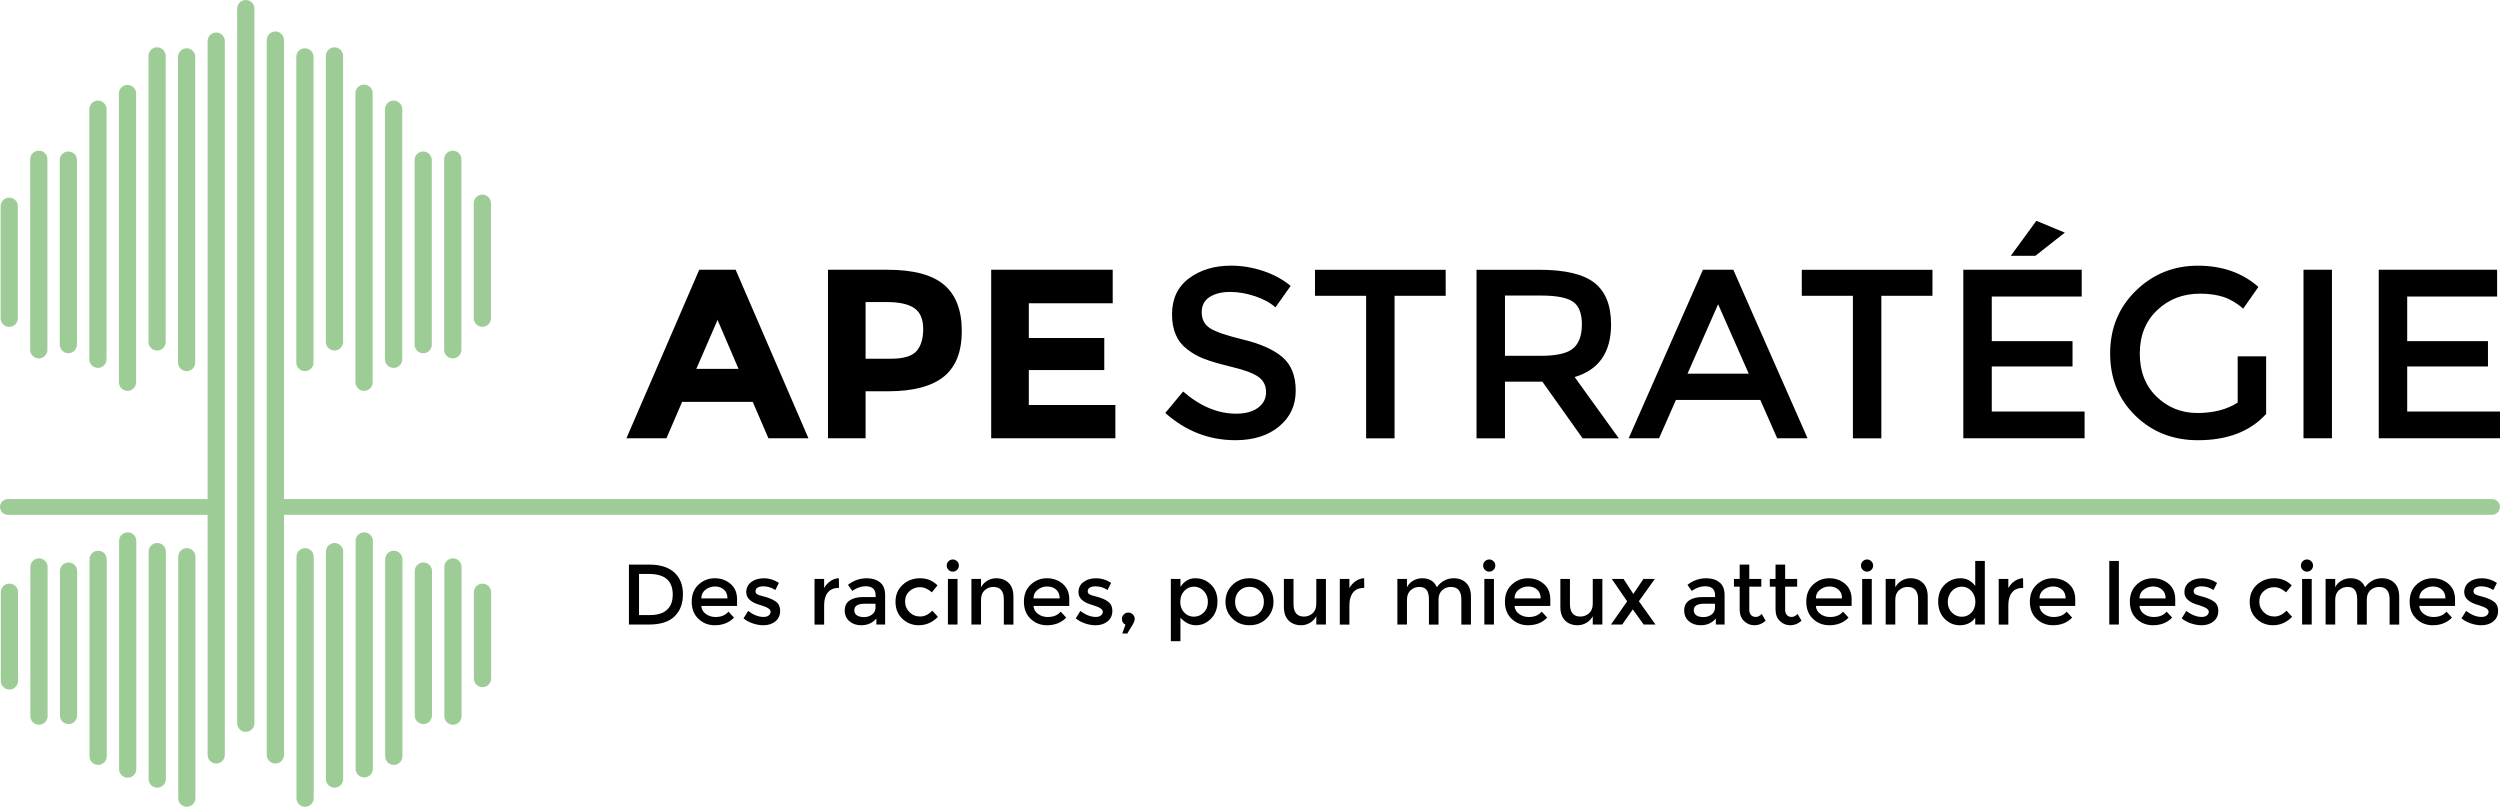 <?xml version="1.0" encoding="utf-8"?>
<!-- Generator: Adobe Illustrator 12.0.0, SVG Export Plug-In . SVG Version: 6.00 Build 51448)  -->
<!DOCTYPE svg PUBLIC "-//W3C//DTD SVG 1.0//EN" "http://www.w3.org/TR/2001/REC-SVG-20010904/DTD/svg10.dtd">
<svg  version="1.0" id="Calque_1" xmlns="http://www.w3.org/2000/svg" xmlns:xlink="http://www.w3.org/1999/xlink" width="186.767" height="60.273"
	 viewBox="0 0 186.767 60.273" overflow="visible" enable-background="new 0 0 186.767 60.273" xml:space="preserve">
<path fill-rule="evenodd" clip-rule="evenodd" fill="#9ECC97" d="M20.599,37.872c0-0.326,0.264-0.589,0.589-0.589h164.986
	c0.325,0,0.589,0.264,0.589,0.589c0,0.325-0.264,0.589-0.589,0.589H21.188C20.863,38.461,20.599,38.197,20.599,37.872"/>
<path fill-rule="evenodd" clip-rule="evenodd" fill="#9ECC97" d="M36.034,24.417c-0.171,0-0.335-0.068-0.456-0.188
	c-0.121-0.121-0.188-0.285-0.188-0.456v-8.59c0-0.171,0.068-0.335,0.188-0.455c0.121-0.122,0.285-0.188,0.456-0.188
	c0.171,0,0.334,0.067,0.456,0.188c0.121,0.12,0.189,0.284,0.189,0.455v8.59c0,0.171-0.068,0.334-0.189,0.456
	C36.369,24.35,36.206,24.417,36.034,24.417 M33.825,26.775c-0.171,0-0.335-0.067-0.456-0.188c-0.121-0.122-0.188-0.286-0.188-0.457
	V11.9c0-0.171,0.067-0.334,0.188-0.455c0.121-0.121,0.285-0.189,0.456-0.189s0.335,0.068,0.456,0.189
	c0.121,0.121,0.189,0.284,0.189,0.455v14.23c0,0.171-0.068,0.334-0.189,0.457C34.16,26.708,33.996,26.775,33.825,26.775z
	 M31.616,26.389c-0.171,0-0.335-0.068-0.456-0.188c-0.12-0.121-0.188-0.285-0.188-0.456V11.96c0-0.17,0.068-0.334,0.188-0.455
	c0.121-0.121,0.285-0.189,0.456-0.189c0.171,0,0.334,0.068,0.455,0.189s0.189,0.285,0.189,0.455v13.784
	c0,0.171-0.068,0.334-0.189,0.456C31.951,26.321,31.787,26.389,31.616,26.389z M29.407,27.485c-0.17,0-0.334-0.067-0.456-0.188
	c-0.12-0.121-0.188-0.285-0.188-0.455V8.158c0-0.17,0.068-0.335,0.188-0.455c0.122-0.121,0.285-0.189,0.456-0.189
	c0.171,0,0.335,0.068,0.456,0.189c0.121,0.12,0.188,0.285,0.188,0.455v18.684c0,0.17-0.068,0.334-0.188,0.455
	C29.742,27.418,29.578,27.485,29.407,27.485z M27.198,29.202c-0.171,0-0.335-0.067-0.456-0.189c-0.12-0.121-0.188-0.285-0.188-0.455
	V6.965c0-0.171,0.067-0.334,0.188-0.455c0.121-0.122,0.285-0.189,0.456-0.189c0.17,0,0.335,0.067,0.455,0.189
	c0.121,0.121,0.189,0.284,0.189,0.455v21.593c0,0.17-0.068,0.334-0.189,0.455C27.533,29.135,27.369,29.202,27.198,29.202z
	 M24.989,26.188c-0.171,0-0.335-0.068-0.456-0.189c-0.121-0.121-0.189-0.284-0.189-0.456V4.179c0-0.17,0.068-0.335,0.189-0.456
	c0.121-0.121,0.284-0.189,0.456-0.189c0.17,0,0.334,0.068,0.455,0.189c0.121,0.121,0.188,0.286,0.188,0.456v21.365
	c0,0.171-0.067,0.335-0.188,0.456C25.324,26.121,25.16,26.188,24.989,26.188z M22.78,27.726c-0.171,0-0.335-0.067-0.456-0.188
	s-0.188-0.285-0.188-0.456V4.251c0-0.171,0.067-0.334,0.188-0.455c0.121-0.122,0.285-0.189,0.456-0.189
	c0.17,0,0.334,0.067,0.456,0.189c0.12,0.121,0.188,0.284,0.188,0.455v22.831c0,0.171-0.068,0.335-0.188,0.456
	C23.115,27.659,22.95,27.726,22.78,27.726z M0.689,24.418c-0.171,0-0.334-0.068-0.455-0.189c-0.122-0.121-0.189-0.284-0.189-0.455
	v-8.365c0-0.17,0.067-0.334,0.189-0.455c0.12-0.122,0.284-0.189,0.455-0.189s0.335,0.067,0.456,0.189
	c0.121,0.121,0.188,0.285,0.188,0.455v8.365c0,0.171-0.067,0.334-0.188,0.455C1.024,24.35,0.86,24.418,0.689,24.418z M2.898,26.775
	c-0.171,0-0.335-0.067-0.456-0.188c-0.121-0.122-0.188-0.286-0.188-0.457V11.9c0-0.171,0.067-0.334,0.188-0.455
	c0.121-0.121,0.285-0.189,0.456-0.189s0.334,0.068,0.455,0.189c0.121,0.121,0.189,0.284,0.189,0.455v14.23
	c0,0.171-0.068,0.334-0.189,0.457C3.233,26.708,3.069,26.775,2.898,26.775z M5.107,26.389c-0.17,0-0.334-0.068-0.455-0.188
	c-0.121-0.121-0.189-0.285-0.189-0.456V11.96c0-0.17,0.068-0.334,0.189-0.455c0.121-0.121,0.285-0.189,0.455-0.189
	c0.171,0,0.335,0.068,0.457,0.189c0.121,0.121,0.188,0.285,0.188,0.455v13.784c0,0.171-0.067,0.334-0.188,0.456
	C5.442,26.321,5.278,26.389,5.107,26.389z M7.317,27.485c-0.171,0-0.335-0.067-0.456-0.188c-0.12-0.121-0.188-0.285-0.188-0.455
	V8.158c0-0.17,0.068-0.335,0.188-0.455c0.121-0.121,0.285-0.189,0.456-0.189c0.17,0,0.334,0.068,0.455,0.189
	c0.121,0.12,0.189,0.285,0.189,0.455v18.684c0,0.17-0.068,0.334-0.189,0.455C7.651,27.417,7.487,27.485,7.317,27.485z M9.525,29.202
	c-0.17,0-0.334-0.067-0.455-0.189c-0.121-0.121-0.189-0.285-0.189-0.455V6.988c0-0.171,0.069-0.334,0.189-0.455
	c0.121-0.121,0.285-0.189,0.455-0.189c0.171,0,0.335,0.068,0.455,0.189c0.122,0.121,0.189,0.284,0.189,0.455v21.57
	c0,0.17-0.067,0.334-0.189,0.455C9.86,29.135,9.696,29.202,9.525,29.202z M11.735,26.188c-0.171,0-0.334-0.068-0.456-0.189
	c-0.121-0.121-0.188-0.284-0.188-0.456V4.179c0-0.17,0.067-0.335,0.188-0.456c0.122-0.121,0.285-0.189,0.456-0.189
	c0.17,0,0.334,0.068,0.455,0.189c0.122,0.121,0.19,0.286,0.19,0.456v21.365c0,0.171-0.068,0.335-0.19,0.456
	C12.069,26.121,11.905,26.188,11.735,26.188z M20.571,2.351c0.17,0,0.334,0.068,0.456,0.189s0.188,0.284,0.188,0.455v53.402
	c0,0.171-0.067,0.336-0.188,0.456c-0.121,0.122-0.285,0.189-0.456,0.189c-0.171,0-0.335-0.067-0.455-0.189
	c-0.121-0.12-0.189-0.284-0.189-0.456V2.995c0-0.171,0.068-0.334,0.189-0.455C20.236,2.419,20.4,2.351,20.571,2.351z M18.362,0
	c0.17,0,0.335,0.068,0.456,0.188c0.121,0.121,0.188,0.285,0.188,0.456v53.387c0,0.171-0.068,0.335-0.188,0.456
	c-0.121,0.12-0.285,0.188-0.456,0.188c-0.171,0-0.335-0.068-0.455-0.188c-0.122-0.121-0.189-0.285-0.189-0.456V0.645
	c0-0.171,0.067-0.335,0.189-0.456C18.027,0.068,18.191,0,18.362,0z M16.153,2.429c0.17,0,0.335,0.068,0.455,0.188
	c0.121,0.122,0.188,0.285,0.188,0.456v53.323c0,0.17-0.067,0.334-0.188,0.455c-0.12,0.121-0.285,0.189-0.455,0.189
	c-0.171,0-0.335-0.068-0.456-0.189c-0.121-0.121-0.188-0.285-0.188-0.455V3.073c0-0.171,0.067-0.334,0.188-0.456
	C15.818,2.498,15.982,2.429,16.153,2.429z M36.047,43.601c0.171,0,0.334,0.068,0.456,0.188c0.121,0.121,0.188,0.285,0.188,0.456
	v6.445c0,0.171-0.068,0.335-0.188,0.456c-0.121,0.121-0.285,0.188-0.456,0.188s-0.335-0.067-0.455-0.188
	c-0.122-0.121-0.189-0.285-0.189-0.456v-6.445c0-0.17,0.067-0.334,0.189-0.456C35.712,43.668,35.876,43.601,36.047,43.601z
	 M33.838,41.711c0.171,0,0.335,0.068,0.456,0.189c0.121,0.121,0.188,0.284,0.188,0.455V53.5c0,0.171-0.067,0.334-0.188,0.456
	c-0.121,0.121-0.285,0.189-0.456,0.189c-0.171,0-0.335-0.068-0.455-0.189c-0.121-0.121-0.189-0.284-0.189-0.456V42.355
	c0-0.171,0.068-0.334,0.189-0.455C33.503,41.779,33.667,41.711,33.838,41.711z M31.629,42.021c0.17,0,0.334,0.068,0.455,0.188
	c0.121,0.121,0.189,0.285,0.189,0.456v10.786c0,0.171-0.068,0.335-0.189,0.456c-0.121,0.12-0.285,0.188-0.455,0.188
	c-0.171,0-0.334-0.068-0.456-0.188c-0.121-0.121-0.189-0.285-0.189-0.456V42.666c0-0.171,0.068-0.335,0.189-0.456
	C31.295,42.089,31.458,42.021,31.629,42.021z M29.42,41.143c0.171,0,0.335,0.067,0.456,0.188c0.121,0.121,0.188,0.285,0.188,0.456
	v14.712c0,0.171-0.067,0.335-0.188,0.457c-0.121,0.12-0.285,0.188-0.456,0.188c-0.17,0-0.334-0.068-0.456-0.188
	c-0.121-0.122-0.188-0.285-0.188-0.457V41.786c0-0.17,0.068-0.334,0.188-0.456C29.085,41.21,29.25,41.143,29.42,41.143z
	 M27.211,39.767c0.171,0,0.334,0.068,0.456,0.188c0.121,0.121,0.189,0.285,0.189,0.456v17.025c0,0.171-0.068,0.335-0.189,0.457
	c-0.121,0.12-0.285,0.188-0.456,0.188s-0.334-0.068-0.456-0.188c-0.12-0.121-0.188-0.285-0.188-0.457V40.411
	c0-0.171,0.068-0.335,0.188-0.456C26.876,39.835,27.04,39.767,27.211,39.767z M24.993,40.566c0.171,0,0.334,0.068,0.456,0.188
	c0.121,0.121,0.188,0.285,0.188,0.456V58.2c0,0.171-0.068,0.334-0.188,0.455c-0.121,0.121-0.285,0.189-0.456,0.189
	s-0.334-0.068-0.456-0.189c-0.121-0.12-0.188-0.284-0.188-0.455V41.21c0-0.171,0.068-0.334,0.188-0.456
	C24.659,40.634,24.822,40.566,24.993,40.566z M22.793,40.949c0.17,0,0.335,0.068,0.456,0.188s0.188,0.285,0.188,0.456v18.036
	c0,0.17-0.068,0.334-0.188,0.456c-0.121,0.12-0.285,0.188-0.456,0.188c-0.171,0-0.335-0.068-0.456-0.188
	c-0.121-0.122-0.188-0.286-0.188-0.456V41.593c0-0.17,0.067-0.335,0.188-0.456C22.458,41.017,22.622,40.949,22.793,40.949z
	 M13.957,40.949c0.17,0,0.334,0.068,0.455,0.189c0.121,0.121,0.189,0.284,0.189,0.455v18.036c0,0.17-0.068,0.334-0.189,0.456
	c-0.121,0.12-0.285,0.188-0.455,0.188c-0.171,0-0.335-0.068-0.456-0.188c-0.121-0.122-0.188-0.286-0.188-0.456V41.593
	c0-0.171,0.068-0.334,0.188-0.455C13.622,41.018,13.786,40.949,13.957,40.949z M11.747,40.565c0.171,0,0.335,0.068,0.456,0.189
	c0.121,0.121,0.188,0.284,0.188,0.455V58.2c0,0.171-0.067,0.334-0.188,0.455c-0.121,0.121-0.285,0.189-0.456,0.189
	c-0.17,0-0.334-0.068-0.455-0.189s-0.188-0.284-0.188-0.455V41.209c0-0.171,0.068-0.334,0.188-0.455
	C11.413,40.633,11.577,40.565,11.747,40.565z M9.539,39.767c0.171,0,0.334,0.068,0.455,0.188c0.122,0.121,0.189,0.285,0.189,0.456
	v17.043c0,0.17-0.068,0.334-0.189,0.456c-0.12,0.121-0.284,0.188-0.455,0.188c-0.171,0-0.335-0.067-0.456-0.188
	c-0.121-0.121-0.188-0.285-0.188-0.456V40.411c0-0.171,0.067-0.335,0.188-0.456C9.204,39.835,9.368,39.767,9.539,39.767z
	 M7.33,41.143c0.17,0,0.334,0.067,0.455,0.188c0.122,0.121,0.189,0.285,0.189,0.455v14.713c0,0.171-0.067,0.335-0.189,0.457
	c-0.12,0.12-0.285,0.188-0.455,0.188c-0.171,0-0.334-0.068-0.455-0.188c-0.122-0.122-0.189-0.285-0.189-0.457V41.786
	c0-0.17,0.068-0.334,0.189-0.455C6.996,41.21,7.159,41.143,7.33,41.143z M5.121,42.021c0.171,0,0.334,0.068,0.455,0.188
	c0.122,0.121,0.189,0.285,0.189,0.456v10.786c0,0.171-0.067,0.335-0.189,0.456c-0.121,0.12-0.284,0.188-0.455,0.188
	c-0.17,0-0.334-0.068-0.456-0.188c-0.121-0.121-0.188-0.285-0.188-0.456V42.666c0-0.171,0.068-0.335,0.188-0.456
	C4.786,42.089,4.95,42.021,5.121,42.021z M2.912,41.711c0.171,0,0.334,0.068,0.455,0.189c0.122,0.121,0.19,0.284,0.19,0.455V53.5
	c0,0.171-0.068,0.334-0.19,0.456c-0.12,0.121-0.284,0.189-0.455,0.189c-0.17,0-0.334-0.068-0.455-0.189
	c-0.121-0.121-0.189-0.284-0.189-0.456V42.355c0-0.171,0.068-0.334,0.189-0.455C2.577,41.779,2.741,41.711,2.912,41.711z
	 M0.702,43.601c0.171,0,0.335,0.068,0.456,0.188c0.122,0.121,0.189,0.285,0.189,0.455v6.625c0,0.171-0.067,0.335-0.189,0.455
	c-0.12,0.122-0.285,0.189-0.456,0.189c-0.17,0-0.334-0.068-0.455-0.189c-0.121-0.12-0.188-0.284-0.188-0.455v-6.625
	c0-0.17,0.067-0.334,0.188-0.455C0.368,43.668,0.532,43.601,0.702,43.601z M13.943,27.727c-0.171,0-0.334-0.067-0.455-0.188
	c-0.121-0.121-0.189-0.285-0.189-0.456V4.251c0-0.171,0.068-0.334,0.189-0.455c0.121-0.122,0.284-0.189,0.455-0.189
	c0.171,0,0.335,0.067,0.456,0.189c0.121,0.121,0.188,0.284,0.188,0.455v22.832c0,0.17-0.068,0.334-0.188,0.456
	C14.278,27.659,14.115,27.727,13.943,27.727z"/>
<path fill-rule="evenodd" clip-rule="evenodd" d="M186.625,45.641c0,0.324-0.117,0.584-0.353,0.778
	c-0.234,0.195-0.536,0.292-0.903,0.292c-0.248,0-0.506-0.044-0.772-0.134c-0.268-0.089-0.502-0.215-0.708-0.378l0.346-0.557
	c0.397,0.299,0.781,0.448,1.153,0.448c0.162,0,0.29-0.037,0.384-0.112c0.094-0.075,0.142-0.17,0.142-0.285
	c0-0.171-0.227-0.325-0.68-0.462c-0.034-0.013-0.059-0.021-0.076-0.026c-0.709-0.192-1.063-0.512-1.063-0.961
	c0-0.315,0.123-0.569,0.368-0.758c0.246-0.19,0.565-0.286,0.958-0.286c0.393,0,0.764,0.116,1.115,0.347l-0.27,0.532
	c-0.277-0.184-0.579-0.276-0.903-0.276c-0.17,0-0.31,0.031-0.417,0.092c-0.106,0.063-0.16,0.155-0.16,0.279
	c0,0.111,0.056,0.192,0.167,0.244c0.077,0.038,0.184,0.075,0.324,0.109c0.139,0.034,0.261,0.068,0.368,0.102
	c0.107,0.035,0.21,0.073,0.311,0.116s0.208,0.102,0.324,0.18C186.509,45.077,186.625,45.315,186.625,45.641 M180.736,44.705h1.955
	c0-0.286-0.089-0.506-0.269-0.66s-0.401-0.231-0.664-0.231c-0.263,0-0.499,0.08-0.708,0.241
	C180.84,44.214,180.736,44.432,180.736,44.705z M183.408,44.775v0.493h-2.672c0.018,0.248,0.13,0.448,0.34,0.6
	c0.209,0.151,0.448,0.227,0.717,0.227c0.428,0,0.752-0.134,0.974-0.403l0.41,0.449c-0.367,0.379-0.845,0.569-1.436,0.569
	c-0.478,0-0.885-0.159-1.22-0.477c-0.336-0.318-0.503-0.745-0.503-1.282c0-0.536,0.17-0.962,0.512-1.278
	c0.342-0.316,0.745-0.474,1.208-0.474s0.857,0.14,1.182,0.419C183.246,43.898,183.408,44.284,183.408,44.775z M174.456,44.813v1.846
	h-0.718V43.25h0.718v0.622c0.103-0.209,0.258-0.374,0.465-0.493c0.207-0.12,0.43-0.18,0.67-0.18c0.538,0,0.903,0.222,1.096,0.667
	c0.337-0.444,0.758-0.667,1.262-0.667c0.385,0,0.696,0.117,0.932,0.353c0.237,0.235,0.356,0.575,0.356,1.019v2.089h-0.718v-1.871
	c0-0.628-0.26-0.941-0.781-0.941c-0.243,0-0.457,0.077-0.638,0.233s-0.277,0.383-0.285,0.682v1.897h-0.717v-1.871
	c0-0.325-0.058-0.563-0.174-0.714c-0.114-0.151-0.296-0.227-0.544-0.227c-0.247,0-0.463,0.082-0.646,0.247
	C174.548,44.257,174.456,44.498,174.456,44.813z M172.028,42.572c-0.09-0.09-0.135-0.197-0.135-0.322c0-0.123,0.045-0.23,0.135-0.32
	c0.089-0.089,0.196-0.134,0.319-0.134c0.124,0,0.23,0.044,0.321,0.134c0.089,0.09,0.134,0.197,0.134,0.32
	c0,0.125-0.045,0.231-0.134,0.322c-0.091,0.089-0.197,0.134-0.321,0.134C172.224,42.706,172.118,42.661,172.028,42.572z
	 M172.701,43.25v3.409h-0.718V43.25H172.701z M169.804,46.71c-0.474,0-0.882-0.161-1.224-0.484
	c-0.342-0.323-0.512-0.744-0.512-1.265c0-0.521,0.178-0.945,0.534-1.272c0.357-0.327,0.792-0.49,1.304-0.49s0.946,0.177,1.3,0.532
	l-0.422,0.52c-0.294-0.257-0.592-0.385-0.891-0.385c-0.298,0-0.558,0.1-0.778,0.298c-0.22,0.2-0.33,0.455-0.33,0.769
	c0,0.314,0.109,0.58,0.327,0.798c0.218,0.218,0.486,0.326,0.804,0.326c0.318,0,0.618-0.145,0.9-0.436l0.423,0.461
	C170.825,46.501,170.347,46.71,169.804,46.71z M165.722,45.641c0,0.324-0.118,0.584-0.352,0.778
	c-0.235,0.195-0.536,0.292-0.903,0.292c-0.249,0-0.506-0.044-0.773-0.134c-0.267-0.089-0.503-0.215-0.708-0.378l0.346-0.557
	c0.397,0.299,0.782,0.448,1.154,0.448c0.163,0,0.29-0.037,0.384-0.112c0.095-0.075,0.141-0.17,0.141-0.285
	c0-0.171-0.226-0.325-0.679-0.462c-0.035-0.013-0.06-0.021-0.078-0.026c-0.709-0.192-1.063-0.512-1.063-0.961
	c0-0.315,0.123-0.569,0.369-0.758c0.245-0.19,0.564-0.286,0.958-0.286c0.393,0,0.764,0.116,1.114,0.347l-0.269,0.532
	c-0.278-0.184-0.578-0.276-0.904-0.276c-0.17,0-0.309,0.031-0.417,0.092c-0.106,0.063-0.159,0.155-0.159,0.279
	c0,0.111,0.055,0.192,0.166,0.244c0.077,0.038,0.185,0.075,0.324,0.109c0.139,0.034,0.261,0.068,0.368,0.102
	c0.106,0.035,0.21,0.073,0.311,0.116c0.101,0.042,0.208,0.102,0.324,0.18C165.606,45.077,165.722,45.315,165.722,45.641z
	 M159.833,44.705h1.955c0-0.286-0.09-0.506-0.27-0.66c-0.179-0.154-0.4-0.231-0.663-0.231c-0.263,0-0.499,0.08-0.708,0.241
	C159.938,44.214,159.833,44.432,159.833,44.705z M162.505,44.775v0.493h-2.672c0.017,0.248,0.13,0.448,0.339,0.6
	c0.209,0.151,0.449,0.227,0.718,0.227c0.427,0,0.752-0.134,0.974-0.403l0.41,0.449c-0.367,0.379-0.845,0.569-1.435,0.569
	c-0.479,0-0.885-0.159-1.221-0.477c-0.335-0.318-0.503-0.745-0.503-1.282c0-0.536,0.171-0.962,0.512-1.278
	c0.342-0.316,0.745-0.474,1.208-0.474s0.857,0.14,1.182,0.419C162.343,43.898,162.505,44.284,162.505,44.775z M158.295,41.905v4.754
	h-0.718v-4.754H158.295z M152.362,44.705h1.954c0-0.286-0.089-0.506-0.269-0.66c-0.18-0.154-0.401-0.231-0.663-0.231
	c-0.263,0-0.5,0.08-0.708,0.241C152.467,44.214,152.362,44.432,152.362,44.705z M155.034,44.775v0.493h-2.672
	c0.017,0.248,0.131,0.448,0.339,0.6c0.209,0.151,0.449,0.227,0.718,0.227c0.427,0,0.752-0.134,0.974-0.403l0.411,0.449
	c-0.367,0.379-0.846,0.569-1.436,0.569c-0.478,0-0.886-0.159-1.221-0.477s-0.502-0.745-0.502-1.282c0-0.536,0.171-0.962,0.512-1.278
	c0.342-0.316,0.744-0.474,1.208-0.474c0.464,0,0.858,0.14,1.183,0.419C154.871,43.898,155.034,44.284,155.034,44.775z
	 M151.105,43.923c-0.354,0-0.622,0.115-0.8,0.347c-0.18,0.23-0.269,0.54-0.269,0.929v1.461h-0.718V43.25h0.718v0.686
	c0.115-0.214,0.272-0.389,0.471-0.525c0.198-0.137,0.409-0.208,0.631-0.212l0.007,0.724H151.105z M145.512,44.97
	c0,0.327,0.105,0.593,0.314,0.798c0.209,0.205,0.455,0.308,0.736,0.308c0.283,0,0.521-0.104,0.718-0.31
	c0.196-0.208,0.294-0.474,0.294-0.798c0-0.324-0.098-0.596-0.294-0.814c-0.197-0.217-0.438-0.327-0.725-0.327
	c-0.286,0-0.531,0.109-0.736,0.327C145.614,44.372,145.512,44.644,145.512,44.97z M146.402,46.71c-0.432,0-0.808-0.162-1.127-0.486
	c-0.32-0.325-0.48-0.752-0.48-1.281c0-0.53,0.164-0.953,0.493-1.27c0.329-0.316,0.721-0.474,1.175-0.474
	c0.455,0,0.821,0.192,1.1,0.577v-1.871h0.717v4.754h-0.717v-0.514C147.297,46.522,146.911,46.71,146.402,46.71z M141.59,44.813
	v1.846h-0.717V43.25h0.717v0.622c0.116-0.209,0.275-0.374,0.478-0.493c0.203-0.12,0.422-0.18,0.657-0.18
	c0.385,0,0.696,0.117,0.933,0.353s0.356,0.575,0.356,1.019v2.089h-0.718v-1.871c0-0.628-0.26-0.941-0.782-0.941
	c-0.248,0-0.464,0.082-0.646,0.247C141.682,44.257,141.59,44.498,141.59,44.813z M139.162,42.572
	c-0.09-0.09-0.135-0.197-0.135-0.322c0-0.123,0.045-0.23,0.135-0.32c0.089-0.089,0.196-0.134,0.32-0.134
	c0.124,0,0.231,0.044,0.321,0.134c0.089,0.09,0.134,0.197,0.134,0.32c0,0.125-0.044,0.231-0.134,0.322
	c-0.09,0.089-0.197,0.134-0.321,0.134C139.358,42.706,139.251,42.661,139.162,42.572z M139.834,43.25v3.409h-0.717V43.25H139.834z
	 M135.657,44.705h1.954c0-0.286-0.089-0.506-0.269-0.66s-0.4-0.231-0.663-0.231s-0.499,0.08-0.708,0.241
	C135.761,44.214,135.657,44.432,135.657,44.705z M138.329,44.775v0.493h-2.672c0.017,0.248,0.13,0.448,0.339,0.6
	c0.209,0.151,0.449,0.227,0.718,0.227c0.427,0,0.751-0.134,0.974-0.403l0.41,0.449c-0.367,0.379-0.845,0.569-1.435,0.569
	c-0.479,0-0.885-0.159-1.22-0.477c-0.336-0.318-0.503-0.745-0.503-1.282c0-0.536,0.171-0.962,0.513-1.278
	c0.341-0.316,0.744-0.474,1.208-0.474s0.857,0.14,1.182,0.419C138.167,43.898,138.329,44.284,138.329,44.775z M134.26,43.827h-0.897
	v1.731c0,0.162,0.043,0.291,0.128,0.387c0.085,0.096,0.205,0.145,0.358,0.145c0.154,0,0.301-0.075,0.443-0.224l0.294,0.506
	c-0.252,0.227-0.53,0.339-0.836,0.339c-0.305,0-0.566-0.106-0.781-0.317c-0.216-0.211-0.324-0.497-0.324-0.855v-1.711h-0.429V43.25
	h0.429v-1.07h0.718v1.07h0.897V43.827z M131.582,43.827h-0.898v1.731c0,0.162,0.043,0.291,0.128,0.387
	c0.086,0.096,0.205,0.145,0.359,0.145c0.153,0,0.3-0.075,0.442-0.224l0.294,0.506c-0.251,0.227-0.53,0.339-0.835,0.339
	s-0.566-0.106-0.782-0.317c-0.216-0.211-0.324-0.497-0.324-0.855v-1.711h-0.429V43.25h0.429v-1.07h0.717v1.07h0.898V43.827z
	 M128.121,45.391v-0.288h-0.808c-0.517,0-0.775,0.162-0.775,0.486c0,0.167,0.064,0.294,0.192,0.381
	c0.128,0.087,0.307,0.131,0.536,0.131c0.228,0,0.428-0.064,0.6-0.192C128.035,45.782,128.121,45.609,128.121,45.391z
	 M128.839,44.461v2.198h-0.654v-0.455c-0.282,0.337-0.66,0.506-1.134,0.506c-0.354,0-0.648-0.1-0.881-0.301
	c-0.232-0.2-0.349-0.468-0.349-0.804c0-0.336,0.124-0.586,0.372-0.752c0.248-0.167,0.583-0.25,1.006-0.25h0.929v-0.128
	c0-0.453-0.251-0.679-0.756-0.679c-0.316,0-0.645,0.115-0.986,0.346l-0.321-0.449c0.415-0.329,0.885-0.493,1.41-0.493
	c0.402,0,0.729,0.102,0.983,0.305C128.711,43.706,128.839,44.025,128.839,44.461z M120.412,43.25h0.878l0.73,1.121l0.756-1.121
	h0.852l-1.192,1.666l1.243,1.743h-0.884l-0.813-1.134l-0.794,1.134h-0.839l1.21-1.736L120.412,43.25z M118.99,45.096V43.25h0.717
	v3.409h-0.717v-0.622c-0.115,0.209-0.275,0.374-0.477,0.494c-0.203,0.119-0.422,0.179-0.657,0.179c-0.385,0-0.695-0.117-0.932-0.352
	c-0.237-0.235-0.355-0.575-0.355-1.019V43.25h0.717v1.871c0,0.627,0.26,0.941,0.781,0.941c0.248,0,0.463-0.082,0.647-0.247
	C118.898,45.652,118.99,45.411,118.99,45.096z M113.145,44.705h1.955c0-0.286-0.09-0.506-0.269-0.66s-0.401-0.231-0.664-0.231
	s-0.499,0.08-0.708,0.241C113.25,44.214,113.145,44.432,113.145,44.705z M115.817,44.775v0.493h-2.672
	c0.019,0.248,0.131,0.448,0.341,0.6c0.209,0.151,0.447,0.227,0.717,0.227c0.427,0,0.752-0.134,0.973-0.403l0.411,0.449
	c-0.367,0.379-0.846,0.569-1.435,0.569c-0.479,0-0.886-0.159-1.221-0.477c-0.335-0.318-0.503-0.745-0.503-1.282
	c0-0.536,0.172-0.962,0.513-1.278c0.342-0.316,0.745-0.474,1.208-0.474c0.464,0,0.857,0.14,1.183,0.419
	C115.655,43.898,115.817,44.284,115.817,44.775z M110.935,42.572c-0.089-0.09-0.134-0.197-0.134-0.322
	c0-0.123,0.044-0.23,0.134-0.32c0.091-0.089,0.197-0.134,0.321-0.134c0.124,0,0.23,0.044,0.32,0.134
	c0.09,0.09,0.135,0.197,0.135,0.32c0,0.125-0.045,0.231-0.135,0.322c-0.09,0.089-0.196,0.134-0.32,0.134
	C111.132,42.706,111.025,42.661,110.935,42.572z M111.608,43.25v3.409h-0.718V43.25H111.608z M105.11,44.813v1.846h-0.717V43.25
	h0.717v0.622c0.104-0.209,0.258-0.374,0.465-0.493c0.207-0.12,0.43-0.18,0.669-0.18c0.538,0,0.903,0.222,1.095,0.667
	c0.337-0.444,0.758-0.667,1.263-0.667c0.384,0,0.695,0.117,0.932,0.353c0.237,0.235,0.356,0.575,0.356,1.019v2.089h-0.717v-1.871
	c0-0.628-0.261-0.941-0.782-0.941c-0.243,0-0.456,0.077-0.638,0.233c-0.181,0.156-0.276,0.383-0.284,0.682v1.897h-0.718v-1.871
	c0-0.325-0.057-0.563-0.172-0.714c-0.116-0.151-0.297-0.227-0.545-0.227c-0.248,0-0.464,0.082-0.647,0.247
	C105.202,44.257,105.11,44.498,105.11,44.813z M101.88,43.923c-0.354,0-0.622,0.115-0.801,0.347c-0.179,0.23-0.269,0.54-0.269,0.929
	v1.461h-0.718V43.25h0.718v0.686c0.115-0.214,0.272-0.389,0.471-0.525c0.199-0.137,0.409-0.208,0.631-0.212l0.006,0.724H101.88z
	 M98.337,45.096V43.25h0.718v3.409h-0.718v-0.622c-0.115,0.209-0.274,0.374-0.477,0.494c-0.203,0.119-0.422,0.179-0.657,0.179
	c-0.384,0-0.695-0.117-0.932-0.352s-0.355-0.575-0.355-1.019V43.25h0.718v1.871c0,0.627,0.26,0.941,0.782,0.941
	c0.248,0,0.463-0.082,0.647-0.247C98.245,45.652,98.337,45.411,98.337,45.096z M94.627,46.201c-0.342,0.34-0.769,0.509-1.282,0.509
	c-0.512,0-0.939-0.169-1.281-0.509c-0.342-0.339-0.512-0.754-0.512-1.246c0-0.492,0.17-0.907,0.512-1.247
	c0.342-0.339,0.77-0.509,1.281-0.509c0.513,0,0.94,0.17,1.282,0.509c0.341,0.34,0.512,0.755,0.512,1.247
	C95.139,45.446,94.968,45.861,94.627,46.201z M92.574,45.759c0.203,0.208,0.459,0.311,0.771,0.311c0.313,0,0.57-0.103,0.772-0.311
	c0.203-0.208,0.304-0.475,0.304-0.804c0-0.329-0.101-0.597-0.304-0.805c-0.203-0.207-0.459-0.311-0.772-0.311
	c-0.312,0-0.568,0.104-0.771,0.311c-0.203,0.208-0.305,0.476-0.305,0.805C92.269,45.284,92.371,45.551,92.574,45.759z
	 M88.174,44.961c0,0.325,0.098,0.59,0.295,0.798s0.436,0.311,0.718,0.311c0.282,0,0.527-0.102,0.737-0.307
	c0.21-0.205,0.314-0.471,0.314-0.798s-0.103-0.598-0.308-0.814c-0.206-0.215-0.45-0.324-0.736-0.324
	c-0.287,0-0.528,0.108-0.725,0.324C88.272,44.366,88.174,44.637,88.174,44.961z M89.295,43.199c0.458,0,0.848,0.158,1.173,0.474
	c0.324,0.316,0.486,0.737,0.486,1.263c0,0.525-0.161,0.953-0.483,1.281c-0.323,0.33-0.699,0.493-1.128,0.493
	s-0.815-0.188-1.156-0.564v1.756H87.47V43.25h0.718v0.596C88.469,43.415,88.838,43.199,89.295,43.199z M83.817,46.242
	c0-0.136,0.047-0.25,0.141-0.343c0.094-0.091,0.205-0.137,0.333-0.137s0.241,0.046,0.336,0.137c0.096,0.092,0.145,0.202,0.145,0.331
	c0,0.128-0.058,0.284-0.173,0.467l-0.385,0.634h-0.372l0.237-0.666C83.904,46.584,83.817,46.443,83.817,46.242z M83.1,45.641
	c0,0.324-0.118,0.584-0.353,0.778c-0.235,0.195-0.536,0.292-0.903,0.292c-0.248,0-0.505-0.044-0.772-0.134
	c-0.267-0.089-0.502-0.215-0.708-0.378l0.346-0.557c0.397,0.299,0.782,0.448,1.153,0.448c0.163,0,0.29-0.037,0.384-0.112
	c0.094-0.075,0.141-0.17,0.141-0.285c0-0.171-0.227-0.325-0.679-0.462c-0.035-0.013-0.06-0.021-0.077-0.026
	c-0.71-0.192-1.064-0.512-1.064-0.961c0-0.315,0.122-0.569,0.368-0.758c0.246-0.19,0.565-0.286,0.958-0.286
	c0.393,0,0.765,0.116,1.115,0.347l-0.269,0.532c-0.278-0.184-0.579-0.276-0.904-0.276c-0.17,0-0.309,0.031-0.417,0.092
	c-0.106,0.063-0.159,0.155-0.159,0.279c0,0.111,0.056,0.192,0.167,0.244c0.077,0.038,0.184,0.075,0.323,0.109
	c0.139,0.034,0.261,0.068,0.368,0.102c0.106,0.035,0.21,0.073,0.311,0.116c0.1,0.042,0.208,0.102,0.323,0.18
	C82.984,45.077,83.1,45.315,83.1,45.641z M77.21,44.705h1.955c0-0.286-0.089-0.506-0.27-0.66c-0.178-0.154-0.4-0.231-0.663-0.231
	s-0.499,0.08-0.708,0.241C77.314,44.214,77.21,44.432,77.21,44.705z M79.882,44.775v0.493H77.21c0.018,0.248,0.131,0.448,0.34,0.6
	c0.21,0.151,0.449,0.227,0.718,0.227c0.427,0,0.752-0.134,0.974-0.403l0.41,0.449c-0.367,0.379-0.846,0.569-1.435,0.569
	c-0.479,0-0.886-0.159-1.221-0.477s-0.503-0.745-0.503-1.282c0-0.536,0.171-0.962,0.512-1.278c0.342-0.316,0.745-0.474,1.208-0.474
	s0.858,0.14,1.183,0.419C79.72,43.898,79.882,44.284,79.882,44.775z M73.289,44.813v1.846h-0.718V43.25h0.718v0.622
	c0.115-0.209,0.274-0.374,0.478-0.493c0.203-0.12,0.422-0.18,0.657-0.18c0.384,0,0.694,0.117,0.932,0.353
	c0.237,0.235,0.355,0.575,0.355,1.019v2.089h-0.717v-1.871c0-0.628-0.261-0.941-0.783-0.941c-0.248,0-0.463,0.082-0.647,0.247
	C73.381,44.257,73.289,44.498,73.289,44.813z M70.86,42.572c-0.089-0.09-0.134-0.197-0.134-0.322c0-0.123,0.045-0.23,0.134-0.32
	c0.09-0.089,0.197-0.134,0.321-0.134c0.124,0,0.23,0.044,0.32,0.134c0.09,0.09,0.135,0.197,0.135,0.32
	c0,0.125-0.044,0.231-0.135,0.322c-0.089,0.089-0.196,0.134-0.32,0.134C71.057,42.706,70.95,42.661,70.86,42.572z M71.533,43.25
	v3.409h-0.717V43.25H71.533z M68.637,46.71c-0.475,0-0.882-0.161-1.224-0.484S66.9,45.482,66.9,44.961
	c0-0.521,0.179-0.945,0.535-1.272c0.357-0.327,0.792-0.49,1.304-0.49c0.512,0,0.946,0.177,1.3,0.532l-0.423,0.52
	c-0.294-0.257-0.591-0.385-0.89-0.385s-0.559,0.1-0.779,0.298c-0.22,0.2-0.33,0.455-0.33,0.769c0,0.314,0.108,0.58,0.327,0.798
	c0.218,0.218,0.486,0.326,0.805,0.326c0.318,0,0.618-0.145,0.9-0.436l0.422,0.461C69.658,46.501,69.18,46.71,68.637,46.71z
	 M65.406,45.391v-0.288h-0.807c-0.517,0-0.775,0.162-0.775,0.486c0,0.167,0.064,0.294,0.192,0.381
	c0.128,0.087,0.307,0.131,0.535,0.131c0.229,0,0.428-0.064,0.6-0.192C65.322,45.782,65.406,45.609,65.406,45.391z M66.125,44.461
	v2.198h-0.654v-0.455c-0.282,0.337-0.66,0.506-1.133,0.506c-0.354,0-0.648-0.1-0.881-0.301c-0.233-0.2-0.35-0.468-0.35-0.804
	c0-0.336,0.125-0.586,0.372-0.752c0.248-0.167,0.583-0.25,1.005-0.25h0.93v-0.128c0-0.453-0.252-0.679-0.756-0.679
	c-0.316,0-0.645,0.115-0.987,0.346l-0.321-0.449c0.415-0.329,0.884-0.493,1.41-0.493c0.401,0,0.729,0.102,0.983,0.305
	C65.998,43.706,66.125,44.025,66.125,44.461z M62.639,43.923c-0.354,0-0.622,0.115-0.801,0.347c-0.179,0.23-0.269,0.54-0.269,0.929
	v1.461h-0.718V43.25h0.718v0.686c0.114-0.214,0.272-0.389,0.47-0.525c0.198-0.137,0.409-0.208,0.631-0.212l0.006,0.724H62.639z
	 M58.281,45.641c0,0.324-0.117,0.584-0.353,0.778c-0.234,0.195-0.536,0.292-0.903,0.292c-0.248,0-0.505-0.044-0.772-0.134
	c-0.267-0.089-0.503-0.215-0.708-0.378l0.346-0.557c0.397,0.299,0.781,0.448,1.153,0.448c0.162,0,0.291-0.037,0.384-0.112
	c0.094-0.075,0.141-0.17,0.141-0.285c0-0.171-0.227-0.325-0.679-0.462c-0.035-0.013-0.06-0.021-0.077-0.026
	c-0.709-0.192-1.063-0.512-1.063-0.961c0-0.315,0.123-0.569,0.368-0.758c0.246-0.19,0.565-0.286,0.958-0.286
	s0.765,0.116,1.115,0.347l-0.27,0.532c-0.277-0.184-0.579-0.276-0.903-0.276c-0.17,0-0.31,0.031-0.417,0.092
	c-0.106,0.063-0.16,0.155-0.16,0.279c0,0.111,0.056,0.192,0.167,0.244c0.077,0.038,0.185,0.075,0.324,0.109
	c0.139,0.034,0.261,0.068,0.369,0.102c0.107,0.035,0.21,0.073,0.31,0.116c0.101,0.042,0.208,0.102,0.324,0.18
	C58.166,45.077,58.281,45.315,58.281,45.641z M52.393,44.705h1.954c0-0.286-0.089-0.506-0.269-0.66
	c-0.179-0.154-0.4-0.231-0.663-0.231s-0.499,0.08-0.708,0.241C52.497,44.214,52.393,44.432,52.393,44.705z M55.064,44.775v0.493
	h-2.671c0.017,0.248,0.13,0.448,0.339,0.6c0.209,0.151,0.449,0.227,0.718,0.227c0.427,0,0.751-0.134,0.974-0.403l0.41,0.449
	c-0.367,0.379-0.845,0.569-1.435,0.569c-0.479,0-0.886-0.159-1.22-0.477c-0.336-0.318-0.504-0.745-0.504-1.282
	c0-0.536,0.171-0.962,0.513-1.278c0.341-0.316,0.745-0.474,1.208-0.474s0.857,0.14,1.182,0.419
	C54.903,43.898,55.064,44.284,55.064,44.775z M50.258,44.417c0-1.026-0.587-1.538-1.761-1.538H47.74v3.069h0.839
	c0.542,0,0.958-0.129,1.247-0.388C50.114,45.302,50.258,44.92,50.258,44.417z M48.522,42.18c0.803,0,1.42,0.196,1.852,0.586
	c0.432,0.391,0.647,0.935,0.647,1.63c0,0.696-0.209,1.248-0.627,1.654c-0.419,0.405-1.06,0.608-1.923,0.608h-1.486V42.18H48.522z"/>
<path fill-rule="evenodd" clip-rule="evenodd" fill="#9ECC97" d="M0,37.873L0,37.873c0-0.326,0.264-0.59,0.59-0.59h14.939
	c0.326,0,0.589,0.264,0.589,0.59l0,0c0,0.326-0.263,0.589-0.589,0.589H0.59C0.264,38.461,0,38.198,0,37.873"/>
<path fill-rule="evenodd" clip-rule="evenodd" d="M177.708,20.153h8.843v1.999h-6.717v3.333h6.034v1.891h-6.034v3.368h6.934v1.999
	h-9.06 M172.087,32.743v-12.59h2.126v12.59H172.087z M167.17,30.077V26.62h2.126v4.304c-1.189,1.309-2.888,1.963-5.098,1.963
	c-1.861,0-3.419-0.612-4.674-1.836c-1.255-1.225-1.882-2.774-1.882-4.647c0-1.873,0.64-3.434,1.918-4.683
	c1.279-1.249,2.825-1.873,4.638-1.873c1.813,0,3.32,0.528,4.521,1.585l-1.135,1.621c-0.492-0.42-0.988-0.711-1.485-0.873
	c-0.499-0.162-1.078-0.243-1.739-0.243c-1.273,0-2.341,0.411-3.206,1.234c-0.865,0.823-1.297,1.903-1.297,3.242
	c0,1.339,0.419,2.414,1.261,3.224c0.84,0.811,1.858,1.216,3.053,1.216C165.366,30.852,166.366,30.594,167.17,30.077z
	 M154.256,17.379l-2.197,1.729h-1.837l1.908-2.612L154.256,17.379z M146.673,20.153h8.844v1.999h-6.718v3.333h6.033v1.891h-6.033
	v3.368h6.934v1.999h-9.06V20.153z M144.367,22.099h-3.818v10.645h-2.125V22.099h-3.818v-1.945h9.762V22.099z M126.068,27.916h4.575
	l-2.288-5.187L126.068,27.916z M131.507,29.879h-6.304l-1.261,2.864h-2.269l5.548-12.59h2.269l5.548,12.59h-2.27L131.507,29.879z
	 M115.08,26.583c1.201,0,2.018-0.186,2.45-0.559c0.432-0.372,0.648-0.969,0.648-1.792c0-0.822-0.223-1.387-0.667-1.693
	c-0.445-0.306-1.237-0.459-2.378-0.459h-2.701v4.503H115.08z M120.358,24.242c0,2.077-0.907,3.386-2.72,3.927l3.296,4.575h-2.702
	l-3.008-4.233h-2.792v4.233h-2.126v-12.59h4.683c1.921,0,3.296,0.324,4.125,0.973C119.943,21.774,120.358,22.813,120.358,24.242z
	 M108.002,22.099h-3.819v10.645h-2.125V22.099h-3.819v-1.945h9.763V22.099z M91.891,21.81c-0.618,0-1.126,0.126-1.522,0.378
	s-0.594,0.634-0.594,1.144s0.198,0.9,0.594,1.17s1.24,0.562,2.531,0.874c1.29,0.313,2.263,0.75,2.917,1.315
	c0.654,0.564,0.982,1.396,0.982,2.495c0,1.098-0.415,1.99-1.243,2.674s-1.915,1.026-3.261,1.026c-1.969,0-3.715-0.678-5.24-2.035
	l1.333-1.603c1.273,1.104,2.593,1.657,3.963,1.657c0.684,0,1.227-0.147,1.629-0.441c0.402-0.294,0.603-0.685,0.603-1.171
	c0-0.485-0.189-0.864-0.567-1.134c-0.378-0.271-1.029-0.517-1.955-0.739c-0.924-0.222-1.626-0.427-2.107-0.613
	c-0.48-0.185-0.907-0.429-1.279-0.729c-0.744-0.564-1.117-1.429-1.117-2.594c0-1.164,0.424-2.062,1.27-2.692
	c0.847-0.63,1.894-0.946,3.143-0.946c0.804,0,1.603,0.132,2.396,0.397c0.792,0.263,1.477,0.636,2.053,1.116l-1.135,1.604
	c-0.372-0.337-0.876-0.613-1.513-0.829C93.136,21.918,92.509,21.81,91.891,21.81z M74.049,20.153h9.078v2.503h-6.268v2.593h5.638
	v2.396h-5.638v2.611h6.467v2.486h-9.277V20.153z M66.557,26.799c0.937,0,1.573-0.188,1.909-0.567
	c0.336-0.378,0.504-0.931,0.504-1.657s-0.22-1.243-0.657-1.549c-0.439-0.306-1.12-0.459-2.044-0.459h-1.604v4.232H66.557z
	 M66.305,20.153c1.933,0,3.34,0.375,4.224,1.125c0.882,0.751,1.323,1.903,1.323,3.458c0,1.555-0.454,2.692-1.36,3.414
	c-0.907,0.72-2.291,1.081-4.151,1.081h-1.676v3.512h-2.81v-12.59H66.305z M55.173,27.556L53.606,23.9l-1.585,3.656H55.173z
	 M60.396,32.743h-2.99l-1.171-2.721h-5.277l-1.17,2.721h-2.99l5.44-12.59h2.72L60.396,32.743z"/>
</svg>
